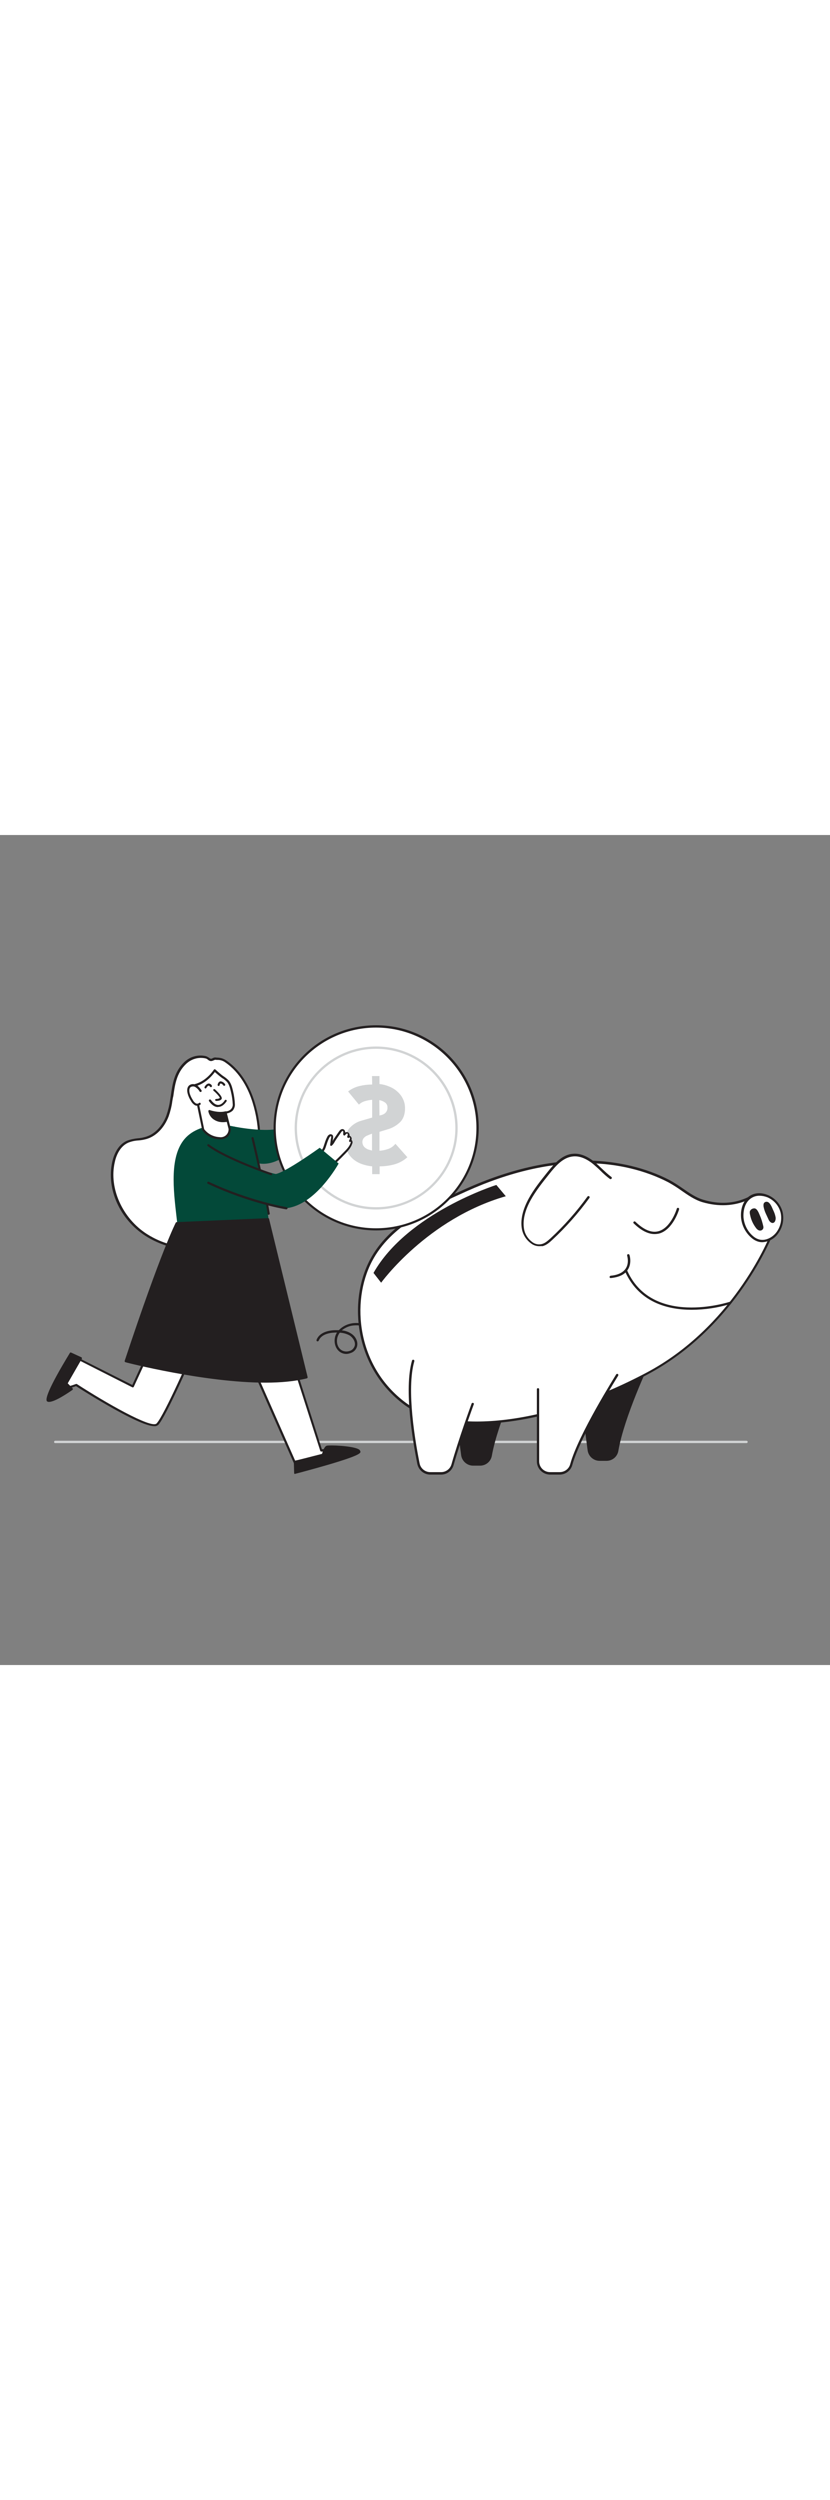 <svg version="1.1" id="Layer_1" xmlns="http://www.w3.org/2000/svg" xmlns:xlink="http://www.w3.org/1999/xlink" x="0px" y="0px" viewBox="0 0 500 500" style="width: 166px;" xml:space="preserve" data-imageid="savings-50" imageName="Savings" class="illustrations_image">
<rect x="0" y="0" width="500" height="500" fill="#808080" stroke="none"/>
<style type="text/css">
	.st0_savings-50{fill:#D1D3D4;}
	.st1_savings-50{fill:#231F20;}
	.st2_savings-50{fill:#FFFFFF;}
	.st3_savings-50{fill:#68E1FD;}
</style>
<path id="floor_savings-50" class="st0_savings-50" d="M449.5,366.3H33.2c-0.4,0-0.7-0.4-0.6-0.8c0-0.3,0.3-0.6,0.6-0.6h416.4c0.4,0,0.8,0.2,0.8,0.6&#10;&#9;c0,0.4-0.2,0.8-0.6,0.8C449.6,366.3,449.6,366.3,449.5,366.3z"/>
<g id="piggy_bank_savings-50">
	<path class="st1_savings-50" d="M208.6,312.6c-1.5,0-2.9-0.5-4.1-1.4c-3.2-2.5-3.9-7.8-1.5-11.5c-2.4,0-9.1,0.2-11,4.9&#10;&#9;&#9;c-0.2,0.4-0.6,0.5-0.9,0.4c-0.4-0.1-0.5-0.5-0.4-0.9c0,0,0,0,0,0c1.5-3.9,6.2-6,12.6-5.8h0.8c2.5-2.6,5.9-4.1,9.4-4.3&#10;&#9;&#9;c4.2-0.3,8.3,0.9,11.7,2.1c0.4,0.1,0.6,0.5,0.4,0.9c-0.1,0.4-0.5,0.6-0.9,0.4c-3.3-1.1-7.2-2.3-11.1-2c-2.8,0.1-5.5,1.2-7.7,3&#10;&#9;&#9;c2,0.2,3.9,0.8,5.6,1.9c2.8,1.8,4.3,4.9,3.6,7.7c-0.5,2-2,3.5-4,4.1C210.3,312.4,209.4,312.6,208.6,312.6z M204.7,299.8&#10;&#9;&#9;c-0.2,0.2-0.3,0.4-0.5,0.7c-2,3.2-1.5,7.6,1.2,9.6c1.5,1.1,3.5,1.3,5.2,0.7c1.5-0.4,2.6-1.6,3.1-3.1c0.6-2.4-1.1-4.9-3-6.2&#10;&#9;&#9;C208.9,300.5,206.8,299.9,204.7,299.8L204.7,299.8z"/>
	<path class="st1_savings-50" d="M391.1,318.6c0,0-15.1,31.9-18.6,52.4c-0.6,3.5-3.6,6-7.1,6h-4.2c-3.6,0-6.7-2.7-7.2-6.3l-6-45.3"/>
	<path class="st1_savings-50" d="M314.9,321.6c0,0-15,32-18.6,52.3c-0.6,3.5-3.6,6-7.1,6h-4.2c-3.6,0-6.7-2.7-7.2-6.3l-5.9-45.3"/>
	<path class="st2_savings-50" d="M243.9,342.5c-29.2-21.8-33.7-60.7-20.4-86.2c11.5-21.9,35.8-32.8,57.4-42.5c23.2-10.4,48.3-17.5,73.9-17&#10;&#9;&#9;c16.6,0.3,33.4,3.9,48.2,11.6c7,3.6,13,9.8,20.5,12c9.3,2.8,18.6,2.6,27.5-1.6l14.1,21.2c0,0-21,55.5-75.2,84.3&#10;&#9;&#9;S273.1,364.3,243.9,342.5z"/>
	<path class="st1_savings-50" d="M287.1,354.7c-18,0-33.2-3.8-43.7-11.6c-29.8-22.3-33.8-61.8-20.6-87.1c11.6-22.1,36-33.1,57.6-42.8&#10;&#9;&#9;c26.2-11.8,51.2-17.5,74.3-17.1c17.6,0.4,34.4,4.4,48.5,11.7c2.8,1.5,5.5,3.3,8.1,5.1c3.9,2.7,7.9,5.5,12.3,6.8&#10;&#9;&#9;c9.6,2.9,18.7,2.4,27-1.5c0.3-0.1,0.7,0,0.9,0.2l14.1,21.2c0.1,0.2,0.2,0.4,0.1,0.6c-0.2,0.6-21.7,56-75.5,84.7&#10;&#9;&#9;C353.8,344.5,316.7,354.7,287.1,354.7z M244.3,341.9c27.2,20.4,87,12.9,145.3-18.1c51.1-27.2,72.8-78.9,74.7-83.6l-13.6-20.4&#10;&#9;&#9;c-8.5,3.8-17.8,4.2-27.5,1.4c-4.7-1.4-8.8-4.3-12.7-7c-2.5-1.8-5.2-3.5-7.9-5c-13.9-7.2-30.5-11.2-47.9-11.5&#10;&#9;&#9;c-22.9-0.5-47.6,5.2-73.6,16.9c-21.5,9.7-45.7,20.6-57,42.2C211.2,281.5,215.2,320.2,244.3,341.9L244.3,341.9z"/>
	<path class="st2_savings-50" d="M371.8,325.4c0,0-22.8,36.3-27.6,53.9c-0.9,3.2-3.8,5.3-7,5.3h-5.7c-4,0-7.3-3.3-7.3-7.3v-43.4"/>
	<path class="st1_savings-50" d="M337.1,385.3h-5.7c-4.4,0-8-3.6-8-8v-43.4c0-0.4,0.3-0.7,0.7-0.7c0.4,0,0.7,0.3,0.7,0.7v43.4&#10;&#9;&#9;c0,3.6,2.9,6.5,6.6,6.5h5.7c3,0,5.6-1.9,6.4-4.8c4.7-17.5,27.5-53.7,27.7-54.1c0.2-0.3,0.6-0.4,1-0.2c0,0,0,0,0,0&#10;&#9;&#9;c0.3,0.2,0.4,0.6,0.2,1c0,0,0,0,0,0c-0.2,0.4-22.9,36.4-27.6,53.7C343.9,382.9,340.7,385.3,337.1,385.3z"/>
	<path class="st2_savings-50" d="M284.8,342.9c0,0-8,22-12.1,36.4c-0.9,3.1-3.7,5.3-7,5.3h-6.5c-3.5,0-6.4-2.4-7.1-5.8&#10;&#9;&#9;c-2.6-13-8.1-44.8-3.2-61.9"/>
	<path class="st1_savings-50" d="M265.7,385.3h-6.5c-3.8,0-7-2.7-7.8-6.4c-2.6-12.9-8.2-44.9-3.2-62.3c0.1-0.4,0.5-0.6,0.9-0.5s0.6,0.5,0.5,0.9&#10;&#9;&#9;c-4.9,17,0.6,48.8,3.2,61.6c0.6,3,3.3,5.2,6.4,5.2h6.5c2.9,0,5.5-1.9,6.3-4.8c4-14.3,12-36.3,12.1-36.5c0.1-0.4,0.6-0.5,0.9-0.4&#10;&#9;&#9;c0.4,0.1,0.6,0.5,0.4,0.9c-0.1,0.2-8.1,22.2-12.1,36.4C272.4,382.9,269.3,385.3,265.7,385.3z"/>
	<path class="st2_savings-50" d="M439.9,281.8c0,0-47.9,16.2-63.1-20.2"/>
	<path class="st1_savings-50" d="M416.6,286c-14.7,0-32.3-4.6-40.5-24.1c-0.2-0.4,0-0.8,0.4-0.9c0,0,0,0,0,0c0.4-0.2,0.8,0,0.9,0.4c0,0,0,0,0,0&#10;&#9;&#9;c14.8,35.3,61.8,19.9,62.2,19.8c0.4-0.1,0.8,0.1,0.9,0.4c0,0,0,0,0,0c0.1,0.4-0.1,0.8-0.5,0.9C432.5,284.8,424.6,286,416.6,286z"/>
	<path class="st2_savings-50" d="M367.9,206.3c-3.6-2.7-6.6-6.1-10.1-9s-7.8-5.1-12.3-4.8c-6.4,0.5-11.2,5.9-15.2,10.9s-8,10.1-11.2,15.7&#10;&#9;&#9;c-3,5.5-5.2,11.8-4.1,17.9c1,5.6,6.2,11,11.6,9.6c2.1-0.7,4-2,5.6-3.7c8.2-7.6,15.7-16.1,22.3-25.2"/>
	<path class="st1_savings-50" d="M324.9,247.7c-1.7,0-3.3-0.5-4.6-1.4c-3.1-2.1-5.2-5.3-5.9-8.9c-1-5.4,0.4-11.6,4.1-18.4&#10;&#9;&#9;c3.1-5.7,7.2-10.8,11.2-15.8c4.3-5.4,9.1-10.8,15.7-11.2c4-0.3,8.4,1.4,12.8,5c1.6,1.3,3,2.7,4.5,4.1c1.8,1.7,3.6,3.4,5.6,4.9&#10;&#9;&#9;c0.3,0.2,0.4,0.7,0.1,1c-0.2,0.3-0.7,0.4-1,0.2c0,0,0,0,0,0c-2-1.5-3.9-3.2-5.7-5c-1.4-1.4-2.9-2.7-4.4-4&#10;&#9;&#9;c-4.1-3.3-8.1-4.9-11.8-4.6c-6.1,0.4-10.6,5.5-14.7,10.7c-3.9,4.9-8,10-11.1,15.6c-3.6,6.5-4.9,12.4-4,17.5c0.6,3.3,2.5,6.1,5.2,8&#10;&#9;&#9;c1.6,1.1,3.6,1.5,5.5,1c2-0.5,3.6-2,5.3-3.5c8.2-7.6,15.6-16,22.2-25.1c0.2-0.3,0.7-0.4,1-0.2c0.3,0.2,0.4,0.7,0.2,1&#10;&#9;&#9;c-6.6,9.1-14.1,17.6-22.4,25.3c-1.8,1.7-3.6,3.2-5.9,3.8C326.2,247.6,325.6,247.7,324.9,247.7z"/>
	<path class="st2_savings-50" d="M408.3,225.3c0,0-7.8,26-26.2,8.1"/>
	<path class="st1_savings-50" d="M394.3,240.4c-3.9,0-8.2-2.2-12.6-6.5c-0.3-0.3-0.2-0.7,0.1-1c0.3-0.2,0.6-0.2,0.9,0c5.1,4.9,9.7,6.9,13.9,5.8&#10;&#9;&#9;c7.6-2,11.1-13.5,11.1-13.6c0.1-0.4,0.5-0.6,0.9-0.5c0,0,0,0,0,0c0.4,0.1,0.6,0.5,0.5,0.9c0,0,0,0,0,0c-0.1,0.5-3.8,12.4-12.1,14.6&#10;&#9;&#9;C396,240.3,395.1,240.4,394.3,240.4z"/>
	<path class="st2_savings-50" d="M378.6,253.1c0,0,3.8,11.7-10.7,13"/>
	<path class="st1_savings-50" d="M367.9,266.9c-0.4,0-0.7-0.3-0.7-0.6c0-0.4,0.3-0.7,0.6-0.8c4.4-0.4,7.5-1.9,9.1-4.3c2.3-3.4,0.9-7.7,0.9-7.8&#10;&#9;&#9;c-0.1-0.4,0.1-0.8,0.5-0.9c0.4-0.1,0.8,0.1,0.9,0.5c0.1,0.2,1.6,5-1.1,9C376.3,264.8,372.9,266.4,367.9,266.9L367.9,266.9z"/>
	<path class="st2_savings-50" d="M462.4,217.6c4.1,1.7,7.2,5.2,8.4,9.6c1.1,4.3,0.2,8.9-2.5,12.5c-2.7,3.7-7.7,6-12,4.4c-1.2-0.5-2.3-1.2-3.3-2&#10;&#9;&#9;c-3.4-3-5.5-7.1-5.9-11.6C446.4,221,452.8,213.7,462.4,217.6z"/>
	<path class="st1_savings-50" d="M459.2,245.3c-1.1,0-2.2-0.2-3.2-0.6c-1.3-0.5-2.5-1.3-3.5-2.2c-3.5-3.1-5.7-7.4-6.1-12.1&#10;&#9;&#9;c-0.4-5.4,1.4-10.1,4.8-12.7c3.1-2.2,7.1-2.6,11.4-0.8l0,0c4.3,1.8,7.6,5.5,8.8,10c1.1,4.5,0.2,9.3-2.6,13.1&#10;&#9;&#9;C466.6,243.2,463.1,245.1,459.2,245.3z M457.4,217.3c-1.9,0-3.7,0.6-5.2,1.7c-3.1,2.2-4.6,6.5-4.3,11.4c0.4,4.3,2.4,8.3,5.6,11.1&#10;&#9;&#9;c0.9,0.8,1.9,1.5,3.1,1.9c4.1,1.6,8.8-0.9,11.2-4.2c2.5-3.4,3.4-7.8,2.4-11.9c-1.1-4.1-4-7.4-8-9.1l0,0&#10;&#9;&#9;C460.6,217.6,459,217.3,457.4,217.3L457.4,217.3z"/>
	<path class="st1_savings-50" d="M460,224c0.3,1.4,0.7,2.7,1.3,4c0.6,1.3,1.2,2.6,1.8,3.9s2.4,2.7,3.6,1.1c0.5-0.8,0.7-1.9,0.5-2.9&#10;&#9;&#9;c-0.3-1.6-0.9-3.1-1.6-4.5c-0.6-1.4-1.7-4.2-3.3-4.6c-0.7-0.2-1.4,0-1.9,0.5c-0.2,0.2-0.3,0.5-0.4,0.7&#10;&#9;&#9;C459.9,222.8,459.9,223.4,460,224z"/>
	<path class="st1_savings-50" d="M452.2,225.9c0.6-0.7,1.4-1,2.3-1c1.7,0.1,2.7,3,3.3,4.4c0.9,2,1.5,4.2,2,6.3c0.2,0.7,0.1,1.4-0.3,1.9&#10;&#9;&#9;c-0.6,0.8-1.6,1-2.5,0.6c-0.5-0.2-0.9-0.6-1.3-1c-1.9-2.4-3.2-5.1-3.8-8.1c-0.2-0.7-0.3-1.5-0.2-2.3&#10;&#9;&#9;C451.9,226.4,452,226.1,452.2,225.9z"/>
	<path class="st1_savings-50" d="M299,210.8c0,0-53.6,16.9-74,53l4.6,5.9c0,0,27.8-38.5,75.1-52.1L299,210.8z"/>
</g>
<g id="Character_savings-50">
	<path class="st2_savings-50" d="M103.1,160.3c1.3-8.2,1.7-16.4,8.2-22.8c3.3-3.2,8-4.5,12.5-3.5c1,0.2,2.2,1.6,3,1.6c1,0.1,2-0.8,2.7-0.8&#10;&#9;&#9;c2.5,0.2,4,0.1,6.3,1.6c8.3,5.7,13.7,14.8,16.7,24.4c5.3,16.8,4.4,33.4-0.2,50.2c-3.7,13.7-12.3,25.6-24.2,33.4&#10;&#9;&#9;c-12.1,7.9-28.5,4-40.2-3.6c-14.3-9.2-23.3-27.1-19.6-43.7c1.1-5,3.7-10.2,8.4-12.3c3.4-1.6,7.4-1.2,11.1-2.2&#10;&#9;&#9;c6.2-1.7,10.9-7.3,13.2-13.3C101.9,166.4,102.7,163.4,103.1,160.3z"/>
	<path class="st1_savings-50" d="M112.8,249.4c-9.2,0-18.5-3.6-25.3-8c-15.3-9.9-23.5-28.1-19.9-44.4c0.8-3.7,3-10.2,8.8-12.8&#10;&#9;&#9;c2.1-0.8,4.3-1.3,6.6-1.5c1.5-0.1,3-0.4,4.5-0.8c5.5-1.5,10.2-6.3,12.7-12.9c1-2.9,1.8-5.9,2.2-8.9l0,0c0.2-1,0.3-2,0.5-3.1&#10;&#9;&#9;c1-7.1,2.1-14.4,8-20.1c3.5-3.4,8.4-4.8,13.1-3.7c0.6,0.2,1.2,0.5,1.8,0.9c0.4,0.3,0.7,0.5,1.2,0.7c0.4,0,0.8-0.2,1.2-0.4&#10;&#9;&#9;c0.5-0.3,1-0.4,1.5-0.4c0.4,0,0.7,0.1,1.1,0.1c2,0,3.9,0.6,5.5,1.7c9.7,6.6,14.6,17.1,17,24.8c4.9,15.6,4.8,32.1-0.2,50.5&#10;&#9;&#9;c-3.7,13.9-12.4,26-24.5,33.8C123.8,248,118.3,249.5,112.8,249.4z M103.8,160.4c-0.4,3.1-1.2,6.2-2.2,9.1&#10;&#9;&#9;c-2.7,7-7.7,12.1-13.6,13.7c-1.5,0.4-3.1,0.7-4.7,0.8c-2.1,0.1-4.3,0.6-6.2,1.4c-5.2,2.4-7.3,8.4-8,11.9&#10;&#9;&#9;c-3.5,15.5,4.7,33.6,19.3,43c10.4,6.7,27.1,11.7,39.5,3.6c11.8-7.7,20.3-19.5,23.9-33.1c5-18.1,5.1-34.4,0.3-49.8&#10;&#9;&#9;c-2.3-7.4-7.1-17.7-16.5-24.1c-1.4-1-3.1-1.5-4.9-1.4l-1.1-0.1c-0.3,0.1-0.6,0.2-0.8,0.3c-0.6,0.3-1.2,0.5-1.8,0.5&#10;&#9;&#9;c-0.7-0.1-1.3-0.4-1.8-0.9c-0.4-0.3-0.8-0.6-1.3-0.7c-4.3-1-8.7,0.3-11.9,3.4c-5.6,5.4-6.6,12.2-7.6,19.4&#10;&#9;&#9;C104.1,158.3,104,159.4,103.8,160.4L103.8,160.4z"/>
	<path class="st3_savings-50 targetColor" d="M140.8,175.6c0,0,25.3,5.1,31.7-0.8s11.8-15.2,11.8-15.2s8.2,9.7,7.4,11s-17.4,30.5-36,27.2s-26.5,0-26.5,0&#10;&#9;&#9;L140.8,175.6z" style="fill: rgb(3, 73, 57);"/>
	<circle class="st2_savings-50" cx="226.6" cy="176.4" r="61.1"/>
	<path class="st1_savings-50" d="M226.6,238.2c-34.1,0-61.8-27.6-61.8-61.8c0-34.1,27.6-61.8,61.8-61.8c34.1,0,61.8,27.6,61.8,61.8c0,0,0,0,0,0&#10;&#9;&#9;C288.3,210.5,260.7,238.2,226.6,238.2z M226.6,116c-33.4,0-60.5,27-60.5,60.4s27,60.5,60.4,60.5c33.4,0,60.5-27,60.5-60.4&#10;&#9;&#9;c0,0,0,0,0,0C287,143.1,259.9,116.1,226.6,116L226.6,116z"/>
	<path class="st0_savings-50" d="M224.1,145.2h4.5v4.8c2,0.2,3.9,0.7,5.8,1.5c1.8,0.7,3.5,1.7,4.9,3c1.4,1.2,2.6,2.7,3.4,4.4&#10;&#9;&#9;c0.9,1.8,1.3,3.7,1.3,5.7c0,3.4-0.9,6.1-2.7,8.1c-2.2,2.2-4.9,3.8-7.8,4.6l-4.9,1.5v11.4c1.8-0.1,3.6-0.5,5.3-1.1&#10;&#9;&#9;c1.7-0.6,3.2-1.7,4.3-3.1l7.2,8.1c-2.2,2-4.9,3.5-7.8,4.3c-2.9,0.8-5.9,1.2-8.9,1.2v4.7h-4.5v-4.7c-2.2-0.2-4.3-0.7-6.3-1.4&#10;&#9;&#9;c-1.9-0.7-3.7-1.7-5.2-3c-1.5-1.3-2.7-2.8-3.5-4.6c-0.9-2-1.3-4.1-1.3-6.3c-0.1-2.8,0.8-5.6,2.7-7.8c1.9-2.1,4.4-3.7,7.1-4.4&#10;&#9;&#9;l6.5-1.9v-10.7c-1.4,0.1-2.9,0.4-4.3,0.8c-1.4,0.4-2.6,1.1-3.7,2.1l-6.5-7.9c2-1.6,4.4-2.7,6.9-3.3c2.5-0.6,5-0.9,7.6-0.9&#10;&#9;&#9;L224.1,145.2z M228.6,169c0.3-0.1,0.7-0.2,1.2-0.3c0.6-0.2,1.1-0.4,1.6-0.7c0.6-0.4,1-0.8,1.4-1.4c0.4-0.7,0.7-1.6,0.6-2.4&#10;&#9;&#9;c0.1-1.2-0.5-2.4-1.5-3.1c-1-0.7-2.2-1.2-3.4-1.4L228.6,169z M224.1,179.9l-1.3,0.5c-0.6,0.2-1.1,0.5-1.7,0.7&#10;&#9;&#9;c-0.5,0.2-1,0.5-1.4,0.9c-0.4,0.3-0.8,0.8-1,1.2c-0.3,0.6-0.4,1.2-0.4,1.8c0,0.7,0.2,1.4,0.5,2c0.3,0.6,0.8,1.1,1.3,1.5&#10;&#9;&#9;c0.6,0.4,1.2,0.8,1.9,1c0.7,0.2,1.4,0.4,2.1,0.6L224.1,179.9z"/>
	<path class="st0_savings-50" d="M226.6,225.6c-27.1,0-49.1-22-49.1-49.1c0-27.1,22-49.1,49.1-49.1s49.1,22,49.1,49.1c0,0,0,0,0,0&#10;&#9;&#9;C275.7,203.6,253.7,225.5,226.6,225.6z M226.6,128.8c-26.3,0-47.7,21.3-47.7,47.7c0,26.3,21.3,47.7,47.7,47.7&#10;&#9;&#9;c26.3,0,47.7-21.3,47.7-47.7c0,0,0,0,0,0C274.2,150.1,252.9,128.8,226.6,128.8z"/>
	<path class="st2_savings-50" d="M192.5,192.3c1.7-1.1,2.9-2.8,3.5-4.7c0.6-1.9,1.3-3.8,2.2-5.6c0.2-0.4,0.6-0.8,1-1c0.4-0.2,1-0.1,1.2,0.4&#10;&#9;&#9;c0.1,0.2,0.1,0.5,0,0.7c-0.2,1.5-0.6,3.1-0.7,4.6c1-0.8,1.7-2.6,2.4-3.6l2.9-4.2c0.2-0.4,0.5-0.7,0.9-1c0.4-0.3,0.8-0.3,1.2-0.1&#10;&#9;&#9;c0.4,0.3,0.6,0.8,0.5,1.3c-0.1,0.5-0.1,1-0.1,1.4c0.3-0.4,0.6-0.7,1-0.9c0.4-0.2,0.9-0.2,1.3,0c0.7,0.5,0.5,1.6,0.1,2.4&#10;&#9;&#9;c0.3-0.4,0.8-0.4,1.2-0.2c0,0,0,0,0,0c0.3,0.3,0.5,0.8,0.4,1.2c-0.1,0.5-0.3,0.9-0.5,1.3c0.1-0.4,0.7-0.4,1-0.1&#10;&#9;&#9;c0.2,0.4,0.2,0.8,0,1.2c-0.9,2.7-3,4.7-4.9,6.7c-2.3,2.4-4.7,4.7-7.1,6.9"/>
	<path class="st1_savings-50" d="M199.9,199.7c-0.4,0-0.6-0.3-0.6-0.7c0-0.2,0.1-0.4,0.2-0.5c2.4-2.2,4.8-4.5,7.1-6.9l0.6-0.6&#10;&#9;&#9;c1.8-1.8,3.4-3.5,4.1-5.8c0.1-0.2,0.1-0.3,0.1-0.5c-0.2,0.2-0.4,0.3-0.7,0.2c-0.3-0.1-0.5-0.4-0.4-0.7c0-0.2,0.1-0.4,0.2-0.5&#10;&#9;&#9;c0.1-0.2,0.2-0.5,0.3-0.8c0.1-0.2,0-0.5-0.2-0.7c-0.1,0-0.2,0-0.2,0c-0.2,0.3-0.6,0.4-0.9,0.2c-0.3-0.2-0.4-0.5-0.3-0.9&#10;&#9;&#9;c0.3-0.6,0.4-1.4,0.1-1.6c-0.2-0.1-0.5-0.1-0.6,0.1c-0.3,0.2-0.6,0.5-0.8,0.8c-0.2,0.2-0.4,0.3-0.7,0.2c-0.2-0.1-0.4-0.3-0.4-0.5&#10;&#9;&#9;c-0.1-0.4-0.1-0.8,0-1.1c0-0.1,0-0.3,0-0.4c0-0.2,0-0.5-0.2-0.7c-0.2-0.1-0.4,0-0.5,0.1c-0.3,0.2-0.5,0.5-0.7,0.8l-2.9,4.2&#10;&#9;&#9;c-0.2,0.3-0.4,0.7-0.7,1.1c-0.5,1-1.1,1.9-1.9,2.6c-0.2,0.2-0.5,0.2-0.7,0.1c-0.2-0.1-0.4-0.4-0.3-0.6c0.1-1.1,0.3-2.2,0.4-3.3&#10;&#9;&#9;c0.1-0.5,0.2-0.9,0.2-1.4c0-0.1,0-0.3,0-0.4c-0.1-0.1-0.2-0.1-0.4,0c-0.3,0.2-0.5,0.5-0.7,0.8c-0.6,1.2-1.1,2.4-1.5,3.7&#10;&#9;&#9;c-0.2,0.6-0.4,1.2-0.6,1.8c-0.6,2.1-2,3.9-3.8,5.1c-0.3,0.2-0.7,0.1-0.9-0.2s-0.1-0.7,0.2-0.9l0,0c1.5-1.1,2.7-2.6,3.2-4.4&#10;&#9;&#9;c0.2-0.6,0.4-1.2,0.6-1.8c0.4-1.3,0.9-2.6,1.6-3.9c0.3-0.6,0.7-1,1.3-1.3c0.4-0.2,0.9-0.2,1.3,0c0.4,0.1,0.6,0.4,0.8,0.8&#10;&#9;&#9;c0.1,0.3,0.1,0.7,0.1,1c-0.1,0.5-0.1,1-0.2,1.4c0,0.2-0.1,0.4-0.1,0.7l0.2-0.3c0.2-0.5,0.5-0.9,0.7-1.2l2.9-4.2&#10;&#9;&#9;c0.3-0.4,0.6-0.8,1-1.1c0.6-0.4,1.3-0.5,1.9-0.1c0.6,0.4,0.9,1.1,0.8,1.8c0.6-0.3,1.3-0.3,1.9,0c0.6,0.5,0.9,1.2,0.8,2&#10;&#9;&#9;c0.2,0,0.5,0.2,0.6,0.3c0.5,0.5,0.8,1.2,0.6,1.9c0,0.1,0,0.2-0.1,0.3c0.2,0.1,0.3,0.2,0.4,0.4c0.3,0.5,0.4,1.2,0.1,1.8&#10;&#9;&#9;c-0.8,2.6-2.7,4.5-4.4,6.3l-0.6,0.6c-2.3,2.4-4.7,4.7-7.2,6.9C200.1,199.6,200,199.7,199.9,199.7z"/>
	<path class="st2_savings-50" d="M89.2,312.7l-9,19.5l-35.5-17.9c0,0-12.5,19.4-9.9,19.7s11.2-2.7,11.2-2.7s44,28.5,48.7,23.6s22-44.6,22-44.6"/>
	<path class="st1_savings-50" d="M92.9,356.1c-3,0-9.5-2.1-24.7-10.6c-10.5-5.9-20.6-12.3-22.4-13.5c-1.7,0.6-8.7,3-11.2,2.7&#10;&#9;&#9;c-0.3,0-0.6-0.3-0.8-0.6c-1-2.2,6.8-14.8,10.2-20.2c0.2-0.3,0.5-0.4,0.8-0.2l34.9,17.6l8.7-18.9c0.2-0.3,0.6-0.4,0.9-0.3&#10;&#9;&#9;c0.3,0.2,0.4,0.5,0.3,0.8l-9,19.5c-0.1,0.2-0.2,0.3-0.4,0.3c-0.2,0.1-0.3,0.1-0.5,0L45,315.1c-5,7.8-9.8,16.5-9.8,18.3&#10;&#9;&#9;c2.2,0.1,8.4-1.9,10.6-2.7c0.2-0.1,0.4,0,0.6,0.1c16.8,10.9,44.8,27,47.9,23.7c4.6-4.7,21.7-44,21.9-44.4c0.1-0.3,0.5-0.5,0.9-0.3&#10;&#9;&#9;c0,0,0,0,0,0c0.3,0.1,0.5,0.5,0.3,0.8c0,0,0,0,0,0c-0.7,1.6-17.4,39.9-22.1,44.8C94.6,355.9,93.8,356.2,92.9,356.1z"/>
	<path class="st2_savings-50" d="M172,303.6l21.5,67.2c0,0,21.3-0.3,19.2,1.2s-34,8.4-34,8.4l-37.8-85.7"/>
	<path class="st1_savings-50" d="M178.6,381c-0.3,0-0.5-0.1-0.6-0.4L140.2,295c-0.1-0.3,0-0.7,0.3-0.9c0,0,0,0,0,0c0.3-0.1,0.7,0,0.9,0.3&#10;&#9;&#9;l37.6,85.2c11.4-2.5,27.8-6.2,32.2-7.8c-5.9-0.5-11.8-0.6-17.7-0.4c-0.3,0-0.5-0.2-0.6-0.5l-21.5-67.2c-0.1-0.3,0.1-0.7,0.4-0.8&#10;&#9;&#9;c0,0,0,0,0,0c0.3-0.1,0.7,0.1,0.8,0.4c0,0,0,0,0,0l21.3,66.7c18.9-0.3,19.3,0.9,19.4,1.4c0.1,0.4,0,0.8-0.4,1&#10;&#9;&#9;c-2.1,1.5-31,7.8-34.3,8.5L178.6,381z"/>
	<path class="st3_savings-50 targetColor" d="M110.4,184.1c-8.9,11.9-5.4,33.6-3.6,50l55-2.7c0,0-5.8-42.9-12.5-52.3C140.9,173,119.3,172.1,110.4,184.1z" style="fill: rgb(3, 73, 57);"/>
	<path class="st1_savings-50" d="M161.8,228.8c-0.3,0-0.6-0.2-0.6-0.6c-2.3-14.6-9.6-45.1-9.7-45.4c-0.1-0.3,0.1-0.7,0.5-0.8c0,0,0,0,0,0&#10;&#9;&#9;c0.3-0.1,0.7,0.1,0.8,0.5c0,0,0,0,0,0c0.1,0.3,7.3,30.8,9.7,45.5c0.1,0.3-0.2,0.7-0.5,0.7c0,0,0,0,0,0L161.8,228.8z"/>
	<path class="st2_savings-50" d="M135.8,167.1l2.5,9.9c0,0,0.4,5.8-6.1,5.6c-3.9-0.2-7.5-2-9.8-5.1l-3.6-17.4c0.1-3.2-0.4-6.4-1.3-9.5&#10;&#9;&#9;c7.3-1.9,11.7-8.9,11.7-8.9s3.5,3.2,4.9,4.1c1.1,0.7,2.1,1.5,3,2.4c1.5,1.7,2,4.1,2.5,6.2c0.6,2.5,1,5.1,1.1,7.7&#10;&#9;&#9;C140.9,167,135.8,167.1,135.8,167.1z"/>
	<path class="st1_savings-50" d="M132.5,183.3h-0.3c-4.1-0.1-7.9-2.1-10.3-5.4c0-0.1-0.1-0.1-0.1-0.2c0,0-3.6-17.3-3.6-17.4c0-0.3,0-0.7,0-1&#10;&#9;&#9;c0-2.9-0.4-5.7-1.2-8.5c-0.1-0.2,0-0.3,0.1-0.5c0.1-0.1,0.2-0.3,0.4-0.3c7-1.8,11.3-8.6,11.3-8.6c0.2-0.3,0.6-0.4,0.9-0.2&#10;&#9;&#9;c0,0,0.1,0.1,0.1,0.1c0,0,3.4,3.1,4.8,4c1.1,0.7,2.2,1.6,3.1,2.5c1.6,1.8,2.2,4.4,2.7,6.5c0.6,2.6,1,5.2,1.1,7.8&#10;&#9;&#9;c0.1,1.4-0.4,2.8-1.3,3.9c-1,0.9-2.2,1.5-3.5,1.7l2.3,9.2c0.1,1.7-0.5,3.4-1.6,4.7C136.1,182.7,134.3,183.4,132.5,183.3z&#10;&#9;&#9; M123,177.2c2.2,2.9,5.6,4.6,9.2,4.8c2.5,0.4,4.9-1.2,5.4-3.7c0.1-0.4,0.1-0.8,0.1-1.2l-2.5-9.8c0-0.2,0-0.4,0.1-0.6&#10;&#9;&#9;c0.1-0.2,0.3-0.2,0.5-0.2c1.3,0,2.5-0.5,3.4-1.4c0.7-0.8,1.1-1.9,1-2.9c-0.1-2.5-0.5-5.1-1.1-7.6c-0.5-2-1-4.3-2.4-5.9&#10;&#9;&#9;c-0.9-0.9-1.8-1.7-2.9-2.3c-1.5-1.1-3-2.4-4.4-3.6c-1.2,1.7-5.2,6.6-11.1,8.4c0.8,2.7,1.1,5.4,1.1,8.2c0,0.2,0,0.5,0,0.7l0,0&#10;&#9;&#9;C119.5,160,119.5,160.3,123,177.2z"/>
	<path class="st1_savings-50" d="M136.9,172c0,0-4,1.2-7.3-0.9c-1.8-1-3.1-2.8-3.5-4.9c0,0,5.1,1.9,9.6,0.8L136.9,172z"/>
	<path class="st1_savings-50" d="M134.2,173c-1.7,0-3.4-0.4-4.9-1.3c-2-1.1-3.4-3.1-3.8-5.3c0-0.2,0.1-0.4,0.2-0.6c0.2-0.1,0.4-0.2,0.6-0.1&#10;&#9;&#9;c0.1,0,5,1.8,9.3,0.8c0.3-0.1,0.7,0.1,0.8,0.5l1.1,4.9c0.1,0.3-0.1,0.7-0.4,0.8C136.1,172.9,135.2,173,134.2,173z M127,167.2&#10;&#9;&#9;c0.6,1.4,1.7,2.6,3,3.4c1.9,1,4.1,1.4,6.2,0.9l-0.9-3.7C132.5,168.2,129.7,168,127,167.2z"/>
	<path class="st1_savings-50" d="M130.3,160.2L130.3,160.2c-0.4,0-0.7-0.3-0.7-0.6c0-0.3,0.3-0.6,0.6-0.6l0,0c0.8,0,2-0.2,2.2-0.7&#10;&#9;&#9;c0-0.4-1.7-2.5-3.7-4.2c-0.3-0.2-0.3-0.6-0.1-0.9c0,0,0,0,0,0c0.2-0.2,0.6-0.2,0.9,0c3.1,2.9,4.5,4.8,4,5.8&#10;&#9;&#9;C133,160.1,130.9,160.2,130.3,160.2z"/>
	<path class="st2_savings-50" d="M120.9,154.2c-0.7-1.1-1.6-2.1-2.7-2.9c-1.1-0.8-2.6-0.8-3.7,0c-1.1,1-1.2,2.7-0.8,4.1c0.4,1.6,1.1,3.1,2,4.6&#10;&#9;&#9;c0.5,0.9,1.2,1.6,2,2.1c0.9,0.5,2,0.4,2.7-0.3"/>
	<path class="st1_savings-50" d="M118.9,163.1c-0.6,0-1.1-0.1-1.6-0.4c-0.9-0.6-1.7-1.4-2.2-2.4c-1-1.5-1.7-3.1-2.1-4.7c-0.5-2.1-0.2-3.8,1-4.8&#10;&#9;&#9;c1.3-1,3.1-1,4.5-0.1c1.2,0.8,2.1,1.9,2.9,3.1c0.2,0.3,0.1,0.7-0.2,0.9c-0.3,0.2-0.7,0.1-0.9-0.1c0,0,0,0,0,0&#10;&#9;&#9;c-0.6-1.1-1.5-2-2.5-2.7c-0.9-0.6-2.1-0.6-3,0c-1.1,0.9-0.7,2.9-0.6,3.4c0.4,1.6,1.1,3,2,4.4c0.4,0.8,1,1.4,1.7,1.9&#10;&#9;&#9;c0.6,0.4,1.4,0.3,1.9-0.1c0.2-0.3,0.7-0.3,0.9-0.1s0.3,0.7,0.1,0.9C120.4,162.8,119.7,163.1,118.9,163.1z"/>
	<path class="st1_savings-50" d="M106.4,233.8c0,0-8.4,15.8-30.7,83.2c0,0,73.6,19.2,109,9.6l-23.2-95.2L106.4,233.8z"/>
	<path class="st1_savings-50" d="M160,329.9c-36.8,0-83.9-12.1-84.4-12.3c-0.2,0-0.3-0.2-0.4-0.3c-0.1-0.1-0.1-0.3-0.1-0.5&#10;&#9;&#9;c22.1-66.7,30.7-83.1,30.8-83.3c0.1-0.2,0.3-0.3,0.5-0.3l55.1-2.4c0.3,0,0.6,0.2,0.6,0.5l23.2,95.2c0.1,0.3-0.1,0.7-0.4,0.8&#10;&#9;&#9;C177.8,329.1,169.2,329.9,160,329.9z M76.5,316.6c7.3,1.9,74.2,18.2,107.4,9.6L161,232.1l-54.2,2.3&#10;&#9;&#9;C105.5,237,96.7,255.5,76.5,316.6z"/>
	<path class="st1_savings-50" d="M177.6,377.5c0,0.1,17-4.2,17-4.2s1-4.3,2.4-4.8s18.9,0.2,19.5,2.9s-38.6,12.8-38.6,12.8L177.6,377.5z"/>
	<path class="st1_savings-50" d="M177.8,384.9c-0.1,0-0.3,0-0.4-0.1c-0.2-0.1-0.2-0.3-0.2-0.5l-0.2-6.8c0-0.3,0.2-0.6,0.5-0.6h0.1&#10;&#9;&#9;c1-0.1,10.1-2.5,16.4-4.1c0.4-1.4,1.3-4.4,2.8-4.9s15.4,0,19.2,2.1c0.5,0.2,0.9,0.7,1.1,1.3c0.2,0.9,0.5,2.2-19.6,8.1&#10;&#9;&#9;c-9.6,2.8-19.5,5.4-19.6,5.4L177.8,384.9z M178.3,378l0.2,5.5c17.3-4.5,35.9-10.1,37.4-12c-0.1-0.1-0.3-0.2-0.4-0.3&#10;&#9;&#9;c-3.2-1.9-17-2.4-18.2-2c-0.6,0.2-1.6,2.4-2,4.3c-0.1,0.2-0.2,0.4-0.4,0.5C184.1,376.6,180,377.7,178.3,378L178.3,378z"/>
	<path class="st1_savings-50" d="M48.7,315.2L40,330.4l3.2,3.4c0,0-12.1,8.6-14.4,6.9s13.9-28.3,13.9-28.3L48.7,315.2z"/>
	<path class="st1_savings-50" d="M29.5,341.5c-0.4,0-0.8-0.1-1.1-0.3c-1.3-0.9,0-6.7,13.7-29.2c0.2-0.3,0.5-0.4,0.8-0.2l6.1,2.8&#10;&#9;&#9;c0.2,0.1,0.3,0.2,0.3,0.4c0.1,0.2,0.1,0.3,0,0.5l-8.5,14.8l2.9,3c0.1,0.1,0.2,0.3,0.2,0.5c0,0.2-0.1,0.3-0.3,0.5&#10;&#9;&#9;C41,336.1,33.1,341.5,29.5,341.5z M42.9,313.2c-7.3,12.1-14.4,25.5-13.7,27.1c1.1,0.8,7.5-2.7,13-6.6l-2.7-2.9&#10;&#9;&#9;c-0.2-0.2-0.2-0.5-0.1-0.7l8.4-14.6L42.9,313.2z"/>
	<path class="st1_savings-50" d="M131.3,163.9c-1.9,0-3.7-1.2-5.4-3.6c-0.2-0.3-0.1-0.7,0.2-0.9c0.3-0.2,0.7-0.1,0.9,0.1c0,0,0,0,0,0&#10;&#9;&#9;c1.5,2.1,3.1,3.2,4.6,3.1c2.2-0.1,3.8-2.7,3.8-2.8c0.2-0.3,0.6-0.4,0.9-0.2c0.3,0.2,0.4,0.5,0.2,0.8c0,0,0,0,0,0&#10;&#9;&#9;c-0.1,0.1-1.9,3.2-4.8,3.4H131.3z"/>
	<path class="st1_savings-50" d="M123.8,152.7c-0.1,0-0.2,0-0.3-0.1c-0.3-0.2-0.4-0.5-0.3-0.8c0.1-0.2,1.1-2,2.5-2.1c0.8,0,1.5,0.5,1.9,1.2&#10;&#9;&#9;c0.2,0.3,0.1,0.7-0.2,0.9s-0.7,0.1-0.9-0.2c-0.2-0.3-0.5-0.6-0.8-0.6c-0.5,0-1.2,0.9-1.4,1.4C124.2,152.5,124,152.7,123.8,152.7z"/>
	<path class="st1_savings-50" d="M131.7,151.2L131.7,151.2c-0.4-0.1-0.7-0.4-0.6-0.7c0.1-0.8,0.7-2.2,2-2.1c1,0.2,1.9,0.8,2.5,1.7&#10;&#9;&#9;c0.2,0.3,0.1,0.7-0.2,0.9c0,0,0,0,0,0c-0.3,0.2-0.7,0.1-0.9-0.2c-0.4-0.6-0.9-1-1.5-1.1c-0.6,0-0.7,1-0.7,1&#10;&#9;&#9;C132.2,151,132,151.2,131.7,151.2z"/>
	<path class="st3_savings-50 targetColor" d="M120.9,204.4c0,0,31.9,19.1,51.6,20.4c17.8-1.9,31.5-26.9,31.5-26.9l-11.4-9.5c0,0-20.1,14.5-26.4,15.8&#10;&#9;&#9;c-7.1-1.1-37.9-13.6-37.9-13.6" style="fill: rgb(3, 73, 57);"/>
	<path class="st1_savings-50" d="M172.5,225.5h-0.1c-0.2,0-21.6-3.4-47.2-15.4c-0.3-0.1-0.5-0.5-0.3-0.9c0,0,0,0,0,0c0.2-0.3,0.5-0.5,0.9-0.3&#10;&#9;&#9;c25.4,11.9,46.7,15.2,46.9,15.3c0.4,0.1,0.6,0.4,0.5,0.8C173,225.3,172.8,225.5,172.5,225.5z"/>
	<path class="st1_savings-50" d="M163.3,204.9c-0.1,0-0.1,0-0.2,0c-1.1-0.4-27.5-9.5-38.1-17.6c-0.2-0.3-0.2-0.7,0.1-0.9&#10;&#9;&#9;c0.2-0.2,0.5-0.2,0.7-0.1c10.4,8,37.4,17.3,37.7,17.4c0.3,0.1,0.5,0.5,0.4,0.8c0,0,0,0,0,0C163.8,204.8,163.6,205,163.3,204.9z"/>
</g>
</svg>